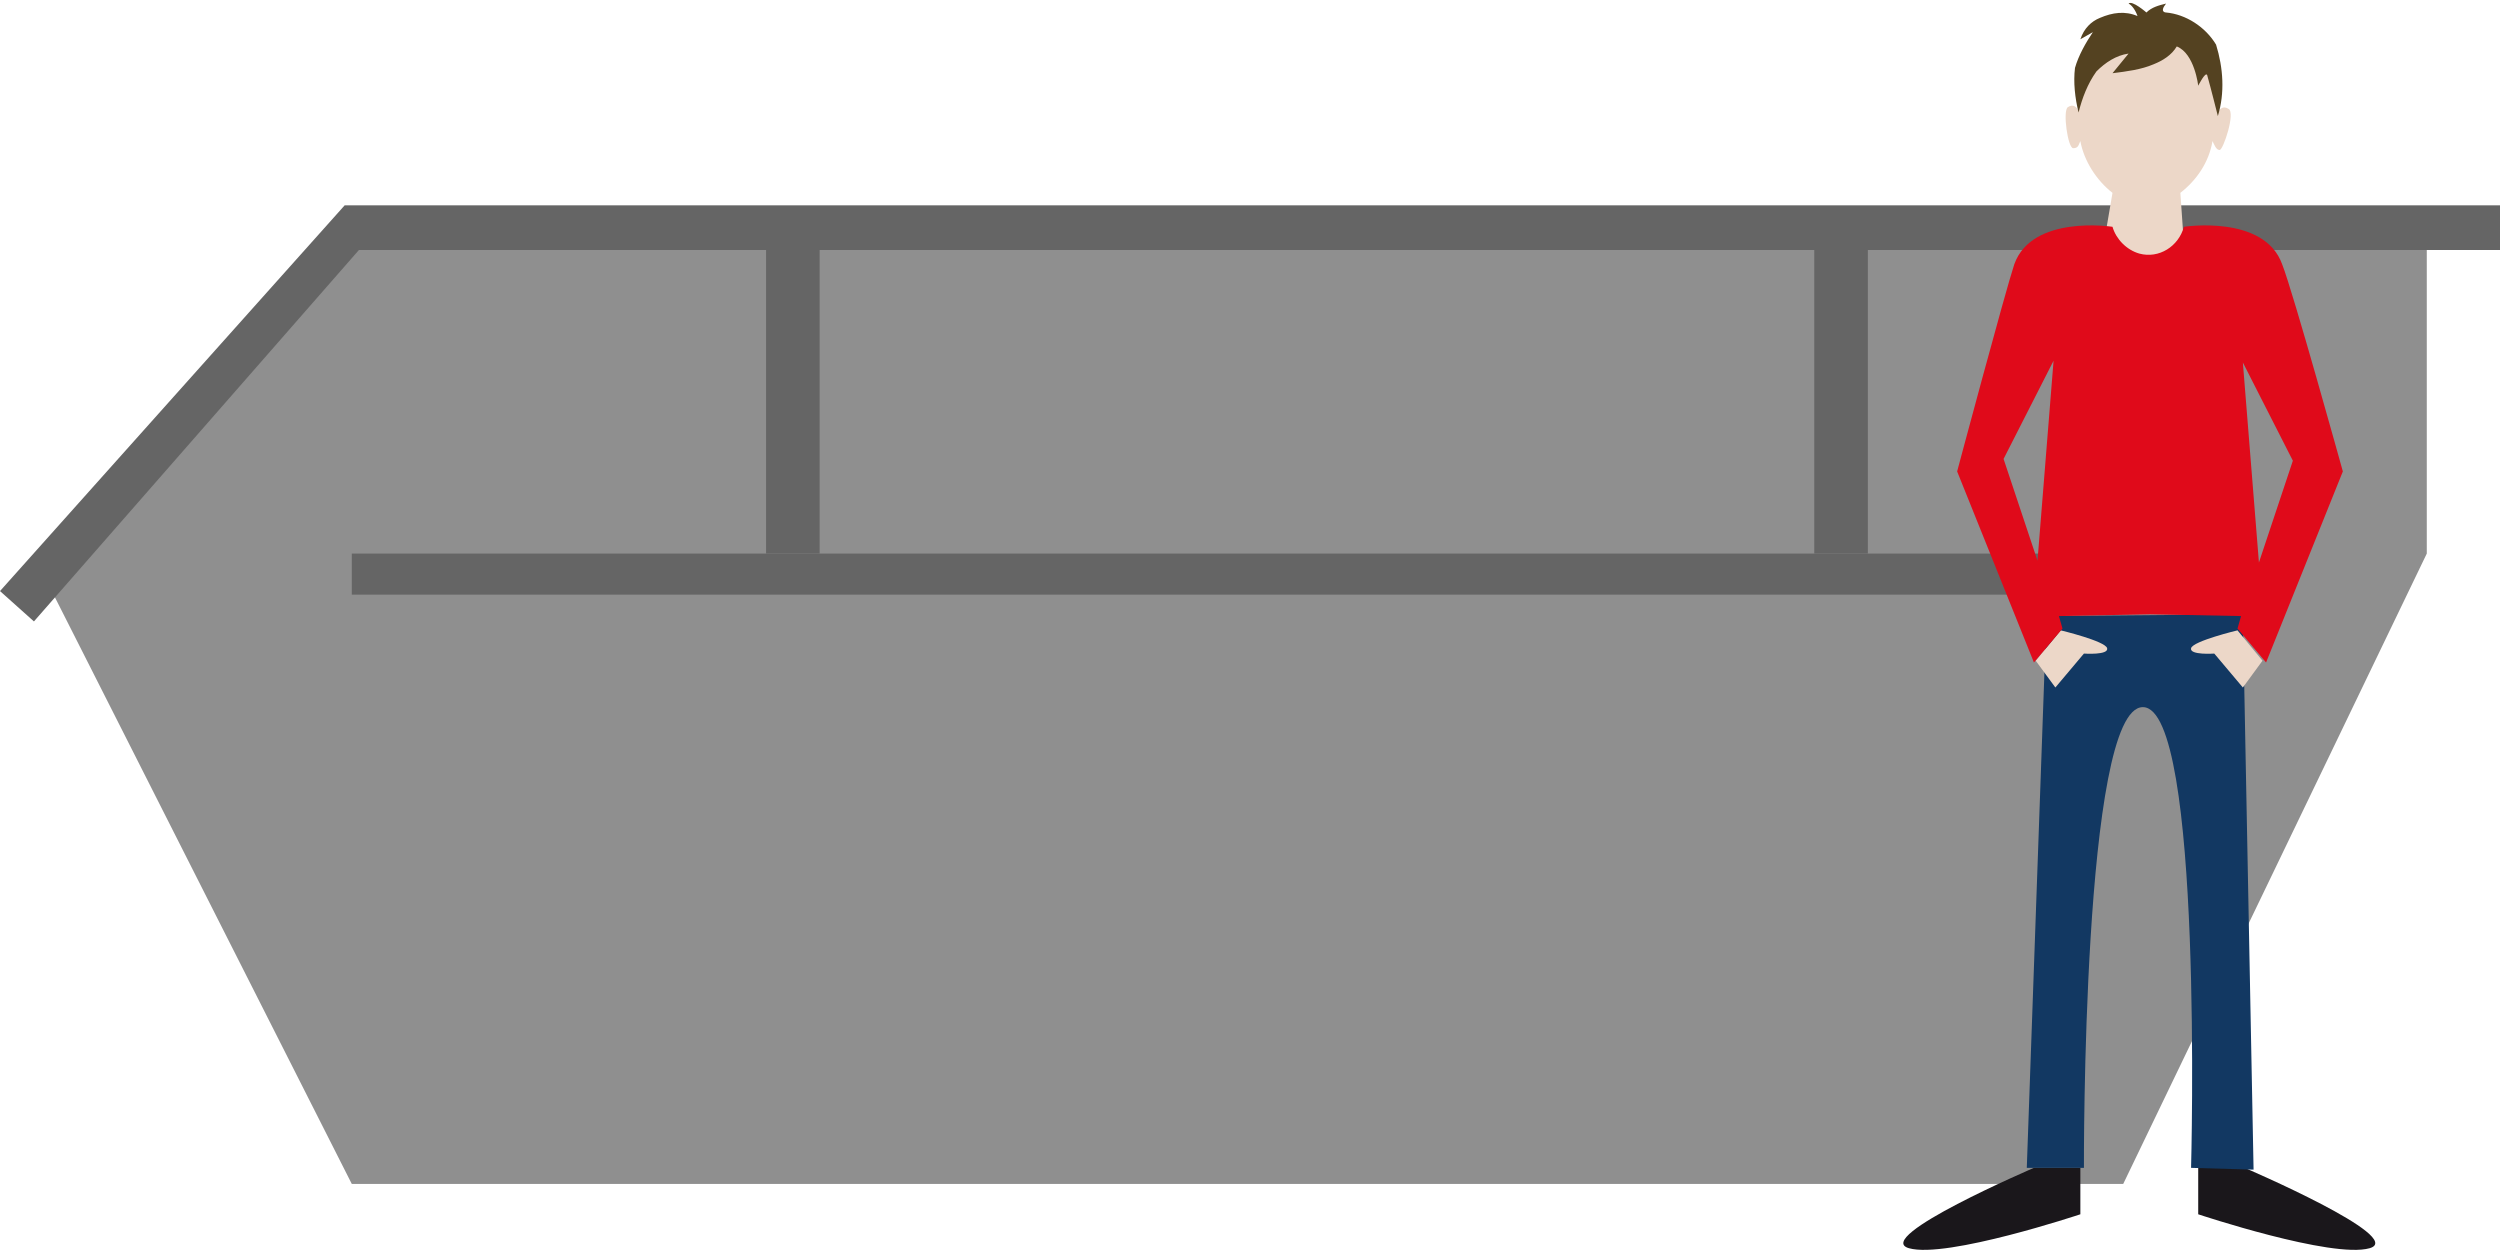 <svg xmlns="http://www.w3.org/2000/svg" xmlns:xlink="http://www.w3.org/1999/xlink" id="Ebene_1" x="0px" y="0px" viewBox="0 0 140 70" style="enable-background:new 0 0 140 70;" xml:space="preserve"><style type="text/css">	.st0{fill:#8F8F8F;}	.st1{fill:#656565;}	.st2{fill:#1A171B;}	.st3{fill:#ECD7C8;}	.st4{fill:#544221;}	.st5{fill:#123862;}	.st6{fill:#E00A1A;}</style><g id="Mitte_links">	<g id="_7_cbm_Absetzcontainer">		<g>			<polygon class="st0" points="19.7,13.4 3,33.3 19.7,66.3 118.9,66.3 135.9,31 135.9,13.4    "></polygon>			<polygon class="st1" points="140,11.5 19.3,11.5 0,33.1 1.9,34.8 20.1,14 140,14    "></polygon>			<rect x="19.7" y="31" class="st1" width="105.8" height="2.3"></rect>			<rect x="42.9" y="13.4" class="st1" width="3" height="17.6"></rect>			<rect x="101.6" y="13.4" class="st1" width="3" height="17.6"></rect>			<g>				<path class="st2" d="M113.9,65.4c0,0-9.1,3.9-7,4.5s9.6-1.9,9.6-1.9v-2.6H113.9z"></path>				<path class="st2" d="M125.7,65.4c0,0,9.1,3.9,7,4.5s-9.6-1.9-9.6-1.9v-2.6H125.7z"></path>				<path class="st3" d="M124.8,6.1c-0.3-0.2-0.5,0-0.6,0.2c-0.1-2.7-1.8-4.9-3.9-4.9s-3.8,2.2-3.9,4.8c-0.1-0.2-0.3-0.4-0.6-0.2     s0,2.3,0.3,2.3s0.3-0.2,0.4-0.4c0.2,1.1,0.9,2.2,1.8,2.9l-0.7,4.1l4.8,0.2l-0.3-4.3c0.9-0.7,1.6-1.7,1.8-2.9     c0.1,0.2,0.2,0.5,0.4,0.5S125.2,6.3,124.8,6.1z"></path>				<path class="st4" d="M121.9,2.6c-0.3,0.5-0.8,0.8-1.3,1c-0.7,0.3-1.5,0.4-2.3,0.5l0.9-1.1c-0.7,0.1-1.3,0.5-1.8,1     c-0.5,0.7-0.8,1.5-1,2.3c-0.2-0.8-0.3-1.7-0.2-2.5c0.2-0.7,0.6-1.4,1-2l-0.7,0.4c0.2-0.6,0.6-1,1.1-1.2c0.7-0.3,1.4-0.4,2.1-0.1     c-0.1-0.3-0.3-0.6-0.5-0.7c0.2-0.2,1,0.5,1,0.5c0.3-0.3,0.7-0.4,1.1-0.5c-0.4,0.5,0,0.5,0,0.5c1.1,0.1,2.2,0.8,2.8,1.8     c0.4,1.3,0.5,2.7,0.1,4c0,0-0.4-1.6-0.6-2.3c-0.1-0.2-0.5,0.6-0.5,0.6S122.9,3,121.9,2.6z"></path>				<path class="st5" d="M114.6,34.5l-1.1,30.9h3.2c0,0-0.1-25.8,3.3-25.8s2.7,25.8,2.7,25.8l3.5,0.1l-0.6-31.1L114.6,34.5z"></path>				<path class="st3" d="M125.3,35.3c0,0-2.5,0.6-2.6,1s1.3,0.3,1.3,0.3l1.6,1.9l1.1-1.5L125.3,35.3z"></path>				<path class="st3" d="M115.4,35.3c0,0,2.5,0.6,2.6,1s-1.3,0.3-1.3,0.3l-1.6,1.9L114,37L115.4,35.3z"></path>				<path class="st6" d="M127.8,14.8c-1-2.8-5.5-2.1-5.5-2.1c-0.3,1.1-1.4,1.8-2.5,1.5c-0.7-0.2-1.3-0.8-1.5-1.5     c0,0-4.5-0.7-5.5,2.1c-0.5,1.5-3.2,11.6-3.2,11.6l4.3,10.7l1.6-1.9l-0.2-0.7l5.1-0.1l5.1,0.1l-0.2,0.7l1.6,1.9l4.3-10.7     C131.2,26.4,128.4,16.3,127.8,14.8z M112.2,25.7l2.8-5.5l-0.9,11.2L112.2,25.7z M126.5,31.5l-0.9-11.2l2.8,5.5L126.5,31.5z"></path>			</g>		</g>	</g></g></svg>